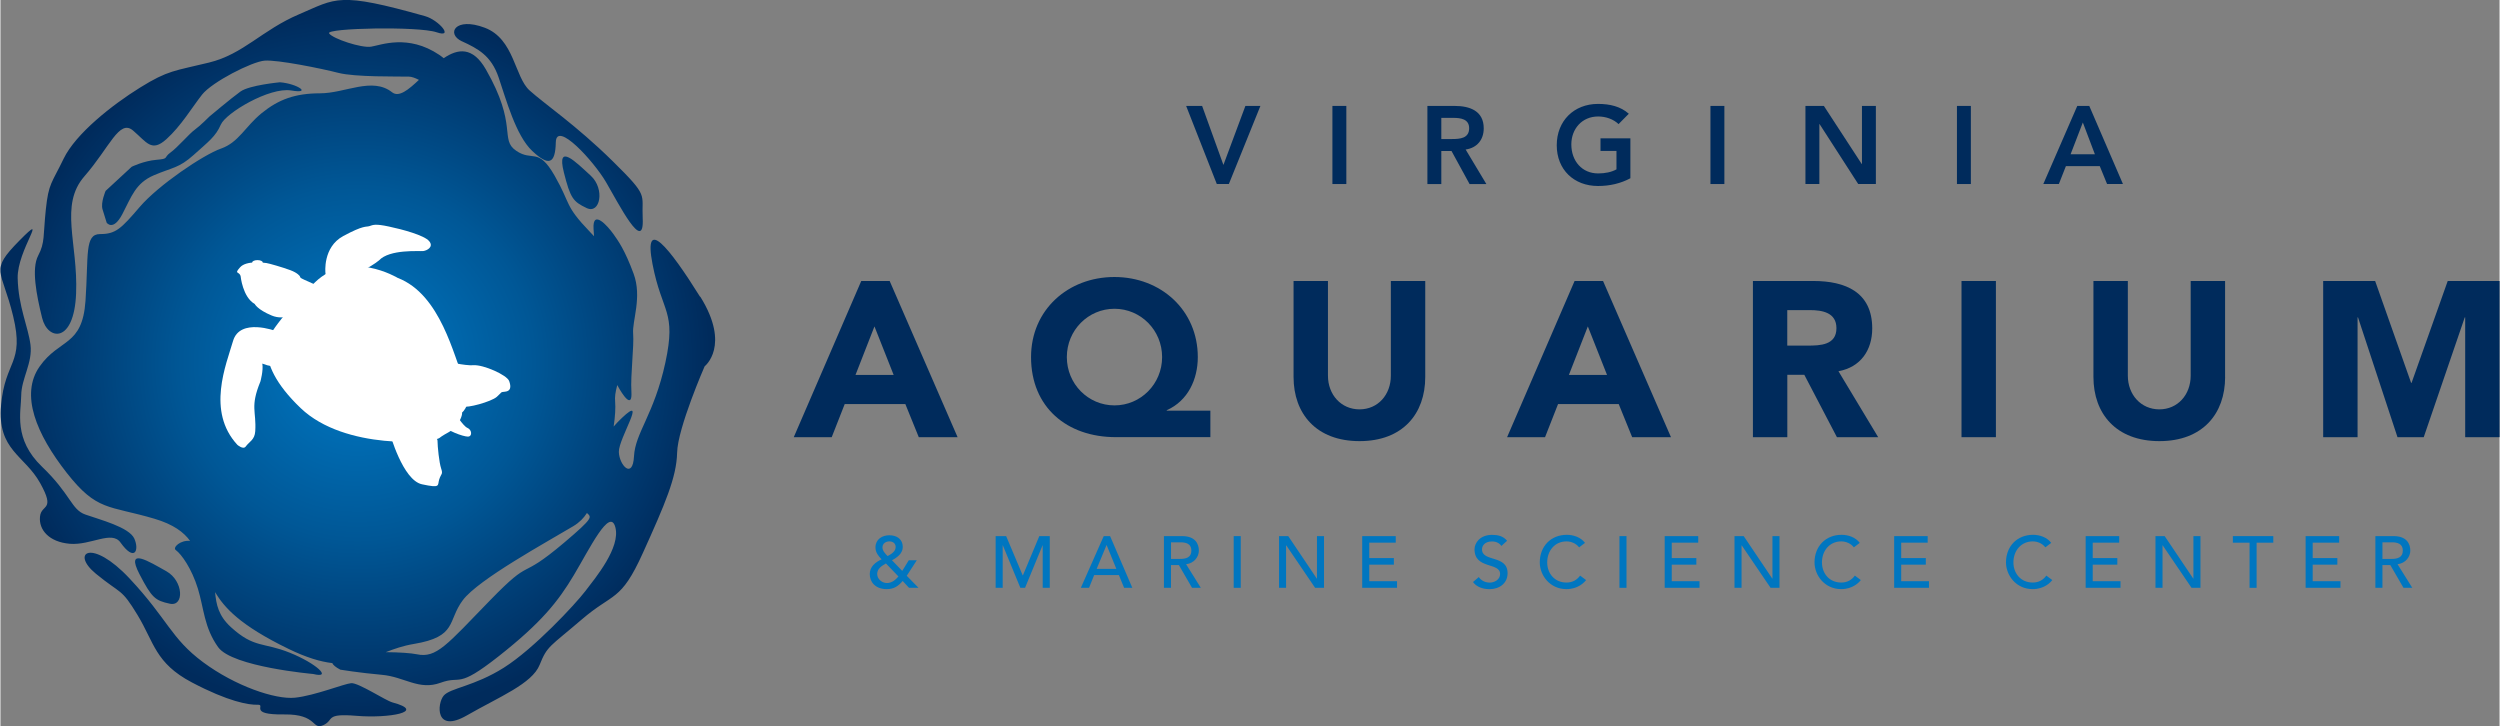 <?xml version="1.0" encoding="UTF-8"?>
<svg id="Layer_1" data-name="Layer 1" xmlns="http://www.w3.org/2000/svg" width="7.23in" height="2.1in" xmlns:xlink="http://www.w3.org/1999/xlink" viewBox="0 0 520.92 151.36">
  <rect x="0" y="0" width="520.92" height="151.36" fill="#808080" stroke="none"/>
  <defs>
    <style>
      .cls-1 {
        fill: #002b5c;
      }

      .cls-2 {
        fill: #0076c0;
      }

      .cls-3 {
        fill: #fff;
      }

      .cls-4 {
        fill: url(#radial-gradient);
      }
    </style>
    <radialGradient id="radial-gradient" cx="74.46" cy="75.68" fx="74.46" fy="75.68" r="75.07" gradientUnits="userSpaceOnUse">
      <stop offset="0" stop-color="#0076c0"/>
      <stop offset=".18" stop-color="#006db4"/>
      <stop offset=".49" stop-color="#005796"/>
      <stop offset=".9" stop-color="#003266"/>
      <stop offset=".98" stop-color="#002b5c"/>
    </radialGradient>
  </defs>
  <g>
    <g>
      <path class="cls-2" d="m191.36,122.53h-1.97l-1.33-1.43c-.92,1.1-1.86,1.7-3.31,1.7-2.45,0-3.55-1.55-3.55-3.12s1.15-2.47,2.46-3.09c-.69-.73-1.27-1.45-1.27-2.49,0-1.64,1.34-2.53,2.89-2.53s2.8.81,2.8,2.44c0,1.35-1.16,2.2-2.25,2.77l2.14,2.22,1.36-2.21h1.67l-2.09,3.23,2.46,2.51Zm-6.79-5.08c-.87.5-1.82,1.08-1.82,2.19,0,1.05.99,1.89,2.03,1.89s1.83-.7,2.4-1.37l-2.61-2.71Zm.72-4.6c-.78,0-1.44.46-1.44,1.26,0,.72.6,1.32,1.07,1.8.75-.41,1.68-.93,1.68-1.9,0-.72-.55-1.16-1.31-1.16Z"/>
      <path class="cls-2" d="m207.44,111.75h2.19l3.44,8.16h.06l3.41-8.16h2.18v10.78h-1.47v-8.86h-.03l-3.65,8.86h-.98l-3.65-8.86h-.03v8.86h-1.47v-10.78Z"/>
      <path class="cls-2" d="m229.97,111.75h1.33l4.63,10.78h-1.71l-1.09-2.66h-5.15l-1.07,2.66h-1.71l4.77-10.78Zm2.63,6.83l-2.02-4.95h-.03l-2.05,4.95h4.09Z"/>
      <path class="cls-2" d="m242.53,111.75h3.8c2.77,0,3.47,1.66,3.47,3.01s-1.02,2.66-2.66,2.85l3.07,4.92h-1.83l-2.75-4.75h-1.64v4.75h-1.47v-10.78Zm1.47,4.75h1.92c1.16,0,2.32-.27,2.32-1.73s-1.16-1.73-2.32-1.73h-1.92v3.47Z"/>
      <path class="cls-2" d="m257.06,111.75h1.47v10.78h-1.47v-10.78Z"/>
      <path class="cls-2" d="m266.5,111.75h1.93l5.96,8.86h.03v-8.86h1.47v10.78h-1.86l-6.02-8.86h-.03v8.86h-1.47v-10.78Z"/>
      <path class="cls-2" d="m283.86,111.75h6.98v1.37h-5.52v3.21h5.13v1.37h-5.13v3.45h5.79v1.37h-7.26v-10.78Z"/>
      <path class="cls-2" d="m308.15,120.28c.52.79,1.42,1.16,2.29,1.16.96,0,2.15-.61,2.15-1.8,0-2.48-5.33-.94-5.33-5.14,0-1.26,1.07-3.01,3.67-3.01,1.18,0,2.31.24,3.12,1.23l-1.19,1.08c-.37-.56-1.08-.94-1.93-.94-1.62,0-2.11.98-2.11,1.64,0,2.72,5.33,1.09,5.33,4.98,0,2.09-1.68,3.33-3.76,3.33-1.39,0-2.72-.47-3.45-1.49l1.21-1.03Z"/>
      <path class="cls-2" d="m329.05,114.08c-.61-.79-1.62-1.23-2.61-1.23-2.43,0-4.03,1.93-4.03,4.38,0,2.27,1.51,4.2,4.03,4.2,1.24,0,2.18-.55,2.83-1.45l1.24.93c-.32.44-1.62,1.89-4.09,1.89-3.44,0-5.56-2.86-5.56-5.57,0-3.35,2.31-5.75,5.64-5.75,1.42,0,2.92.53,3.79,1.68l-1.22.93Z"/>
      <path class="cls-2" d="m337.47,111.75h1.47v10.78h-1.47v-10.78Z"/>
      <path class="cls-2" d="m346.91,111.75h6.98v1.37h-5.52v3.21h5.13v1.37h-5.13v3.45h5.79v1.37h-7.26v-10.78Z"/>
      <path class="cls-2" d="m361.44,111.75h1.93l5.96,8.86h.03v-8.86h1.47v10.78h-1.86l-6.02-8.86h-.03v8.86h-1.47v-10.78Z"/>
      <path class="cls-2" d="m386.32,114.08c-.61-.79-1.62-1.23-2.61-1.23-2.43,0-4.03,1.93-4.03,4.38,0,2.27,1.51,4.2,4.03,4.2,1.24,0,2.19-.55,2.83-1.45l1.24.93c-.32.44-1.62,1.89-4.09,1.89-3.44,0-5.56-2.86-5.56-5.57,0-3.35,2.31-5.75,5.64-5.75,1.42,0,2.92.53,3.79,1.68l-1.22.93Z"/>
      <path class="cls-2" d="m394.74,111.75h6.98v1.37h-5.52v3.21h5.13v1.37h-5.13v3.45h5.79v1.37h-7.26v-10.78Z"/>
      <path class="cls-2" d="m426.24,114.08c-.61-.79-1.62-1.23-2.61-1.23-2.43,0-4.04,1.93-4.04,4.38,0,2.27,1.51,4.2,4.04,4.2,1.23,0,2.18-.55,2.82-1.45l1.24.93c-.32.44-1.62,1.89-4.09,1.89-3.44,0-5.56-2.86-5.56-5.57,0-3.35,2.31-5.75,5.64-5.75,1.42,0,2.92.53,3.79,1.68l-1.22.93Z"/>
      <path class="cls-2" d="m434.66,111.75h6.98v1.37h-5.52v3.21h5.13v1.37h-5.13v3.45h5.79v1.37h-7.26v-10.78Z"/>
      <path class="cls-2" d="m449.19,111.75h1.93l5.96,8.86h.03v-8.86h1.47v10.78h-1.86l-6.02-8.86h-.03v8.86h-1.47v-10.78Z"/>
      <path class="cls-2" d="m468.81,113.12h-3.48v-1.37h8.43v1.37h-3.48v9.41h-1.47v-9.41Z"/>
      <path class="cls-2" d="m480.51,111.75h6.98v1.37h-5.52v3.21h5.14v1.37h-5.14v3.45h5.79v1.37h-7.26v-10.78Z"/>
      <path class="cls-2" d="m495.04,111.75h3.81c2.76,0,3.47,1.66,3.47,3.01s-1.03,2.66-2.66,2.85l3.07,4.92h-1.83l-2.75-4.75h-1.64v4.75h-1.47v-10.78Zm1.47,4.75h1.93c1.16,0,2.32-.27,2.32-1.73s-1.16-1.73-2.32-1.73h-1.93v3.47Z"/>
    </g>
    <g>
      <path class="cls-1" d="m247.15,22.08h3.33l4.44,12.3,4.58-12.3h3.13l-6.58,16.28h-2.51l-6.39-16.28Z"/>
      <path class="cls-1" d="m277.64,22.08h2.9v16.28h-2.9v-16.28Z"/>
      <path class="cls-1" d="m297.45,22.08h5.66c3.13,0,6.07,1.01,6.07,4.67,0,2.35-1.36,4.07-3.77,4.42l4.32,7.2h-3.5l-3.77-6.9h-2.12v6.9h-2.9v-16.28Zm5.15,6.9c1.63,0,3.54-.14,3.54-2.25,0-1.93-1.79-2.16-3.29-2.16h-2.51v4.42h2.25Z"/>
      <path class="cls-1" d="m339.74,37.16c-1.98,1.06-4.23,1.61-6.74,1.61-5.01,0-8.6-3.4-8.6-8.49s3.59-8.62,8.6-8.62c2.48,0,4.71.53,6.42,2.05l-2.14,2.16c-1.03-1.01-2.62-1.59-4.25-1.59-3.36,0-5.59,2.58-5.59,5.82,0,3.47,2.23,6.05,5.59,6.05,1.47,0,2.81-.28,3.82-.85v-3.84h-3.33v-2.62h6.23v8.32Z"/>
      <path class="cls-1" d="m356.44,22.08h2.9v16.28h-2.9v-16.28Z"/>
      <path class="cls-1" d="m376.24,22.08h3.84l7.89,12.1.05.05h-.05l.05-.05v-12.1h2.9v16.28h-3.68l-8.05-12.49h-.05v12.49h-2.9v-16.28Z"/>
      <path class="cls-1" d="m407.82,22.08h2.9v16.28h-2.9v-16.28Z"/>
      <path class="cls-1" d="m432.89,22.08h2.51l7.02,16.28h-3.31l-1.52-3.73h-7.06l-1.47,3.73h-3.24l7.08-16.28Zm3.68,10.07l-2.51-6.62-2.55,6.62h5.06Z"/>
      <path class="cls-1" d="m179.42,58.57h5.93l14.16,32.56h-8.09l-2.8-6.9h-12.64l-2.71,6.9h-7.91l14.07-32.56Zm2.76,9.47l-3.95,10.11h7.95l-4-10.11Z"/>
      <path class="cls-1" d="m252.21,91.12h-19.73c-10.16,0-17.66-6.21-17.66-16.69,0-9.84,7.72-16.69,17.38-16.69s17.38,6.9,17.38,16.69c0,4.6-2.02,9.1-6.48,11.08v.09h9.1v5.52Zm-20-6.62c5.47,0,9.93-4.46,9.93-10.07s-4.46-10.07-9.93-10.07-9.93,4.46-9.93,10.07,4.46,10.07,9.93,10.07Z"/>
      <path class="cls-1" d="m296.99,78.57c0,7.68-4.69,13.38-13.7,13.38s-13.75-5.7-13.75-13.38v-20h7.17v19.73c0,4,2.76,7.03,6.58,7.03s6.53-3.03,6.53-7.03v-19.73h7.17v20Z"/>
      <path class="cls-1" d="m328.12,58.57h5.93l14.16,32.56h-8.09l-2.8-6.9h-12.65l-2.71,6.9h-7.91l14.07-32.56Zm2.76,9.47l-3.95,10.11h7.95l-4-10.11Z"/>
      <path class="cls-1" d="m365.28,58.57h12.6c6.67,0,12.28,2.3,12.28,9.89,0,4.55-2.44,8.09-7.04,8.92l8.28,13.75h-8.6l-6.8-13.01h-3.54v13.01h-7.17v-32.56Zm7.17,13.47h4.23c2.62,0,6.02-.09,6.02-3.63,0-3.26-2.94-3.77-5.56-3.77h-4.69v7.4Z"/>
      <path class="cls-1" d="m408.77,58.57h7.17v32.56h-7.17v-32.56Z"/>
      <path class="cls-1" d="m463.72,78.57c0,7.68-4.69,13.38-13.7,13.38s-13.75-5.7-13.75-13.38v-20h7.17v19.73c0,4,2.76,7.03,6.57,7.03s6.53-3.03,6.53-7.03v-19.73h7.17v20Z"/>
      <path class="cls-1" d="m484.14,58.57h10.85l7.5,21.24h.09l7.54-21.24h10.81v32.56h-7.17v-24.97h-.09l-8.55,24.97h-5.47l-8.23-24.97h-.09v24.97h-7.17v-32.56Z"/>
    </g>
  </g>
  <g>
    <path class="cls-4" d="m28.97,119.66c2.58,4.99,3.29,5.52,6.34,6.18,3.04.66,2.86-4.76-.73-6.77-3.59-2-8.59-5.18-5.61.59ZM117.43,35.9c1.37,5.45,1.94,6.13,4.76,7.47,2.81,1.34,3.87-3.98.84-6.76-3.03-2.77-7.18-7.01-5.6-.72Zm-35.78,110.49c-1.34-.35-7.04-4.11-8.53-3.99-1.49.12-7.6,2.6-11.72,3.03-4.11.42-12.47-2.43-19.18-7.41-6.71-4.98-7.35-8.95-15.32-17.45-7.97-8.5-12.35-5.36-7.01-.98,5.34,4.38,5.22,2.89,8.69,8.62,3.47,5.73,3.68,10,11.29,14.02,7.61,4.02,11.9,4.74,13.75,4.67,1.85-.06-2.17,2.13,5.55,2.02,6.95-.09,5.72,3.31,8.11,2.24,2.39-1.08.21-2.51,6.92-1.95,6.71.56,14.85-.85,7.45-2.81Zm64.18-84.53c-6.4-10.26-11.89-17.06-9.91-6.8,1.98,10.27,5.02,9.67,2.68,20.51-2.35,10.84-6.28,14.6-6.54,19.53-.26,4.93-3.07,1.88-3.16-.89-.09-2.78,6.07-12.25.62-7.08-.63.59-1.19,1.19-1.7,1.78.32-2.12.41-4.02.31-5.11-.1-1.13.04-1.97.44-3.54,1.2,2.25,3.17,5.05,2.95,1.4-.22-3.49.58-9.46.36-12.13-.22-2.67,1.91-7.59.09-12.5-1.82-4.91-3.16-6.78-4.23-8.28-1.07-1.5-4.38-5.34-4.11-1.01.03.5.06,1,.1,1.5-.27-.29-.54-.59-.82-.87-5.43-5.65-3.91-5.65-7.39-11.74-3.48-6.09-4.56-2.83-8.04-5.22-3.48-2.39.43-5.22-6.3-16.95-2.75-4.79-5.83-4.33-8.79-2.33-.3-.24-.6-.48-.93-.7-6.52-4.38-12.18-2.02-14.2-1.7-2.03.32-7.96-1.65-8.76-2.77-.8-1.12,18.68-1.52,22.42-.23,3.74,1.28.42-2.57-2.4-3.36-18.17-5.13-18.47-3.72-26.26-.4-7.79,3.32-11.57,8.3-18.78,10.07-7.21,1.77-8.48,1.56-14.35,5.2-5.87,3.64-13.44,9.63-15.95,14.82-2.5,5.19-3.14,5.08-3.72,10.59-.58,5.5-.15,6.89-1.59,9.62-1.44,2.73-.37,8.18.81,12.98,1.18,4.81,6.68,5.39,7.09-5.09.42-10.47-3.54-18.38,1.74-24.42,5.28-6.05,7.25-11.98,10.13-9.53,2.88,2.46,3.85,4.59,6.94,1.81,3.1-2.79,5.39-6.69,7.46-9.31,2.08-2.62,10.35-6.85,13.02-7.07,2.67-.22,11.9,1.65,15.38,2.55,3.47.9,12.38.73,14.68.78.59.01,1.31.27,2.11.68-2.23,2.1-4.19,3.7-5.6,2.58-4.13-3.26-9.78.22-15,.22s-8.69,1.3-12.17,4.13c-3.48,2.83-4.78,6.09-8.48,7.39-3.7,1.3-13.04,7.61-16.95,12.17-3.91,4.56-5,5.65-8.26,5.65s-2.39,4.35-3.04,13.91c-.65,9.56-5.43,7.82-9.56,13.69-4.13,5.87-.65,14.13,5.65,22.17,6.3,8.04,8.69,6.74,18.26,9.56,4.01,1.19,6.15,2.83,7.45,4.63-2.02-.22-3.7,1.38-2.98,1.91,1.18.85,3.31,3.84,4.6,8.01,1.28,4.17,1.29,8.12,4.23,12.23,2.94,4.11,19.81,5.59,19.81,5.59,4.11,1.01.69-2.19-4.86-4.43-5.55-2.24-7.42-.9-12.28-5.33-2.63-2.4-3.06-4.72-3.31-7.3,1.91,3.17,5.05,6.85,15.38,11.86,3.67,1.78,6.58,2.64,9.05,2.93.17.4.69.85,1.68,1.37,0,0,3.94.65,8.65,1.07,4.71.41,7.73,3.31,12.23,1.66,4.5-1.65,3.25,1.46,12.13-5.53,8.88-7,12.37-11.39,15.67-16.92,3.3-5.53,7.5-14.22,8.64-9.98,1.14,4.24-4.13,10.54-6.25,13.32-2.12,2.78-10.75,12.03-16.98,15.96-6.23,3.93-11.18,4.22-12.55,5.84-1.37,1.61-1.87,7.97,4.84,4.11,6.71-3.86,13.59-6.58,15.17-10.55,1.58-3.97,2.09-3.71,8.73-9.41,6.64-5.71,8.14-3.62,12.78-13.89,4.65-10.28,7.02-15.77,7.14-20.91.11-5.14,5.74-18.01,5.74-18.01,0,0,5.48-4.25-.91-14.51Zm-28.34,51.26c-9.83,8.31-6.32,2.64-15.41,11.99-9.09,9.36-11.2,12.13-15.29,11.27-1.19-.25-3.71-.42-6.47-.44,1.75-.68,3.61-1.34,5.84-1.71,9.13-1.52,6.96-4.78,10.22-9.13,3.26-4.35,17.61-12.17,23.04-15.43,1.29-.78,2.18-1.71,2.83-2.74.91.89,1.56.84-4.76,6.19Zm-92.48-.05c2.99,4.18,3.97,1.58,2.89-.81-1.08-2.39-7.25-3.96-10.21-5.01-2.95-1.04-2.99-4.18-9.02-9.96-6.03-5.79-4.37-11.4-4.34-14.89.03-3.49,2.41-6.78,1.93-10.54-.48-3.76-2.54-7.97-2.67-13.88-.13-5.91,6.78-14.34.38-7.85-6.4,6.49-3.72,5.83-1.32,15.79,2.39,9.97-1.69,9.11-2.52,18.54-.82,9.44,4.9,10.38,8.16,16.26,3.26,5.88.21,4.27-.05,6.99-.27,2.72,1.88,5.28,6.24,5.64,4.35.35,8.71-2.82,10.53-.28ZM96.2,8.61c3.37,1.55,6.09,2.99,7.64,7.53,1.55,4.54,3.59,12.13,7.01,15.33,3.42,3.2,4.81,2.78,4.91-1.82.1-4.6,7.91,3.94,10.47,8.32,2.57,4.38,8.02,15.17,7.64,7.53-.26-5.23,1.39-4.38-6.26-11.91-7.64-7.52-14.15-11.88-17.31-14.73-3.16-2.84-3.16-10.74-9.35-13.08-6.2-2.34-8.11,1.29-4.75,2.84ZM25.4,44.65c1.92-3.64,2.72-6.47,6.61-8.13,3.9-1.66,5.18-1.45,8.27-4.23,3.09-2.78,4.59-3.85,5.65-6.31,1.07-2.46,10.19-7.87,14.67-7.12,4.48.75,1.23-1.44-2.35-1.71,0,0-6.35.59-8.22,1.93-1.87,1.34-6.45,5.19-6.45,5.19,0,0-1.97,1.98-3.09,2.78-1.12.8-3.57,3.69-5.07,4.76-1.49,1.07-.21,1.28-2.88,1.5-2.67.22-5.18,1.45-5.18,1.45l-5.44,5.03s-1.07,2.46-.64,3.85c.43,1.39.86,2.78.86,2.78,0,0,1.34,1.87,3.26-1.77Z"/>
    <g>
      <path class="cls-3" d="m82.81,57.93s-10.03-6.05-17.24.91c-6.25,6.03-8.82,10.11-8.82,10.11,0,0-5.09,5.7,5.83,16.12,9.23,8.82,27.62,7.26,28.94,6.21,1.33-1.06,2.51-1.22,3.52-2.56,1.01-1.34,1.25-2.38,1.17-2.72,0,0,2.57-1.97.42-6.81-2.15-4.84-4.83-17.81-13.82-21.26Z"/>
      <path class="cls-3" d="m81.17,90.32s2.68,9.78,6.7,10.63c4.01.86,3.18.23,3.59-1.03.41-1.26.82-1.01.4-2.26-.42-1.25-.75-4.55-.76-5.81,0-1.25-3.7-.57-3.7-.57l-6.23-.97Z"/>
      <path class="cls-3" d="m92.92,75.3s3.76.97,5.73.83c1.97-.14,6.92,2.01,7.39,3.3.47,1.29.27,2.1-.83,2.21-1.1.11-.6.07-1.75,1.08-1.14,1.01-6.28,2.43-7.07,1.98-.79-.44.64-1.87-.23-1.84-.87.03-3.24-7.56-3.24-7.56Z"/>
      <path class="cls-3" d="m94.59,85.85s1.82,2.97,2.76,3.35c.94.38,1.05,1.82.07,1.81-.98,0-4.59-1.32-4.81-2.24-.22-.92,1.97-2.92,1.97-2.92Z"/>
      <path class="cls-3" d="m66.86,59.86s-3.98-1.67-4.29-1.95c-.06-.05-.17-.34-.17-.34,0,0-.4-.67-1.99-1.26-1.58-.59-4.44-1.41-4.96-1.48-.52-.06-4.2-.6-5.51.9-1.32,1.49-.18.76.12,1.83,0,0,.42,4.38,2.94,5.8,0,0,.54,1.16,3.54,2.41,5.39,2.24,10.31-5.9,10.31-5.9Z"/>
      <path class="cls-3" d="m54.67,54.71c0,.27-.49.49-1.1.49s-1.1-.22-1.1-.49.49-.49,1.1-.49,1.1.22,1.1.49Z"/>
      <path class="cls-3" d="m57.43,69.01s-7.52-2.85-8.95,2.07c-1.43,4.93-5.57,14.65.91,21.65,0,0,1.21,1.06,1.73.35.76-1.05,1.88-1.37,1.99-3.2.26-4.23-1.12-5.01,1.08-10.37,0,0,.65-2.33.39-3.72l1.04.35,1.64.35,1.04-7.35-.86-.13Z"/>
      <path class="cls-3" d="m67.74,56.89s-.61-5.36,3.72-7.69c4.32-2.33,4.71-1.83,5.45-2.07.78-.26,1.21-.52,4.06.09,2.85.6,7.35,1.82,8.38,3.03,1.04,1.21-.45,1.99-1.23,2.08-.78.09-6.98-.45-9.23,1.96-.75.66-2.68,1.75-2.68,1.75l-8.21,2.51-.26-1.64Z"/>
    </g>
  </g>
</svg>